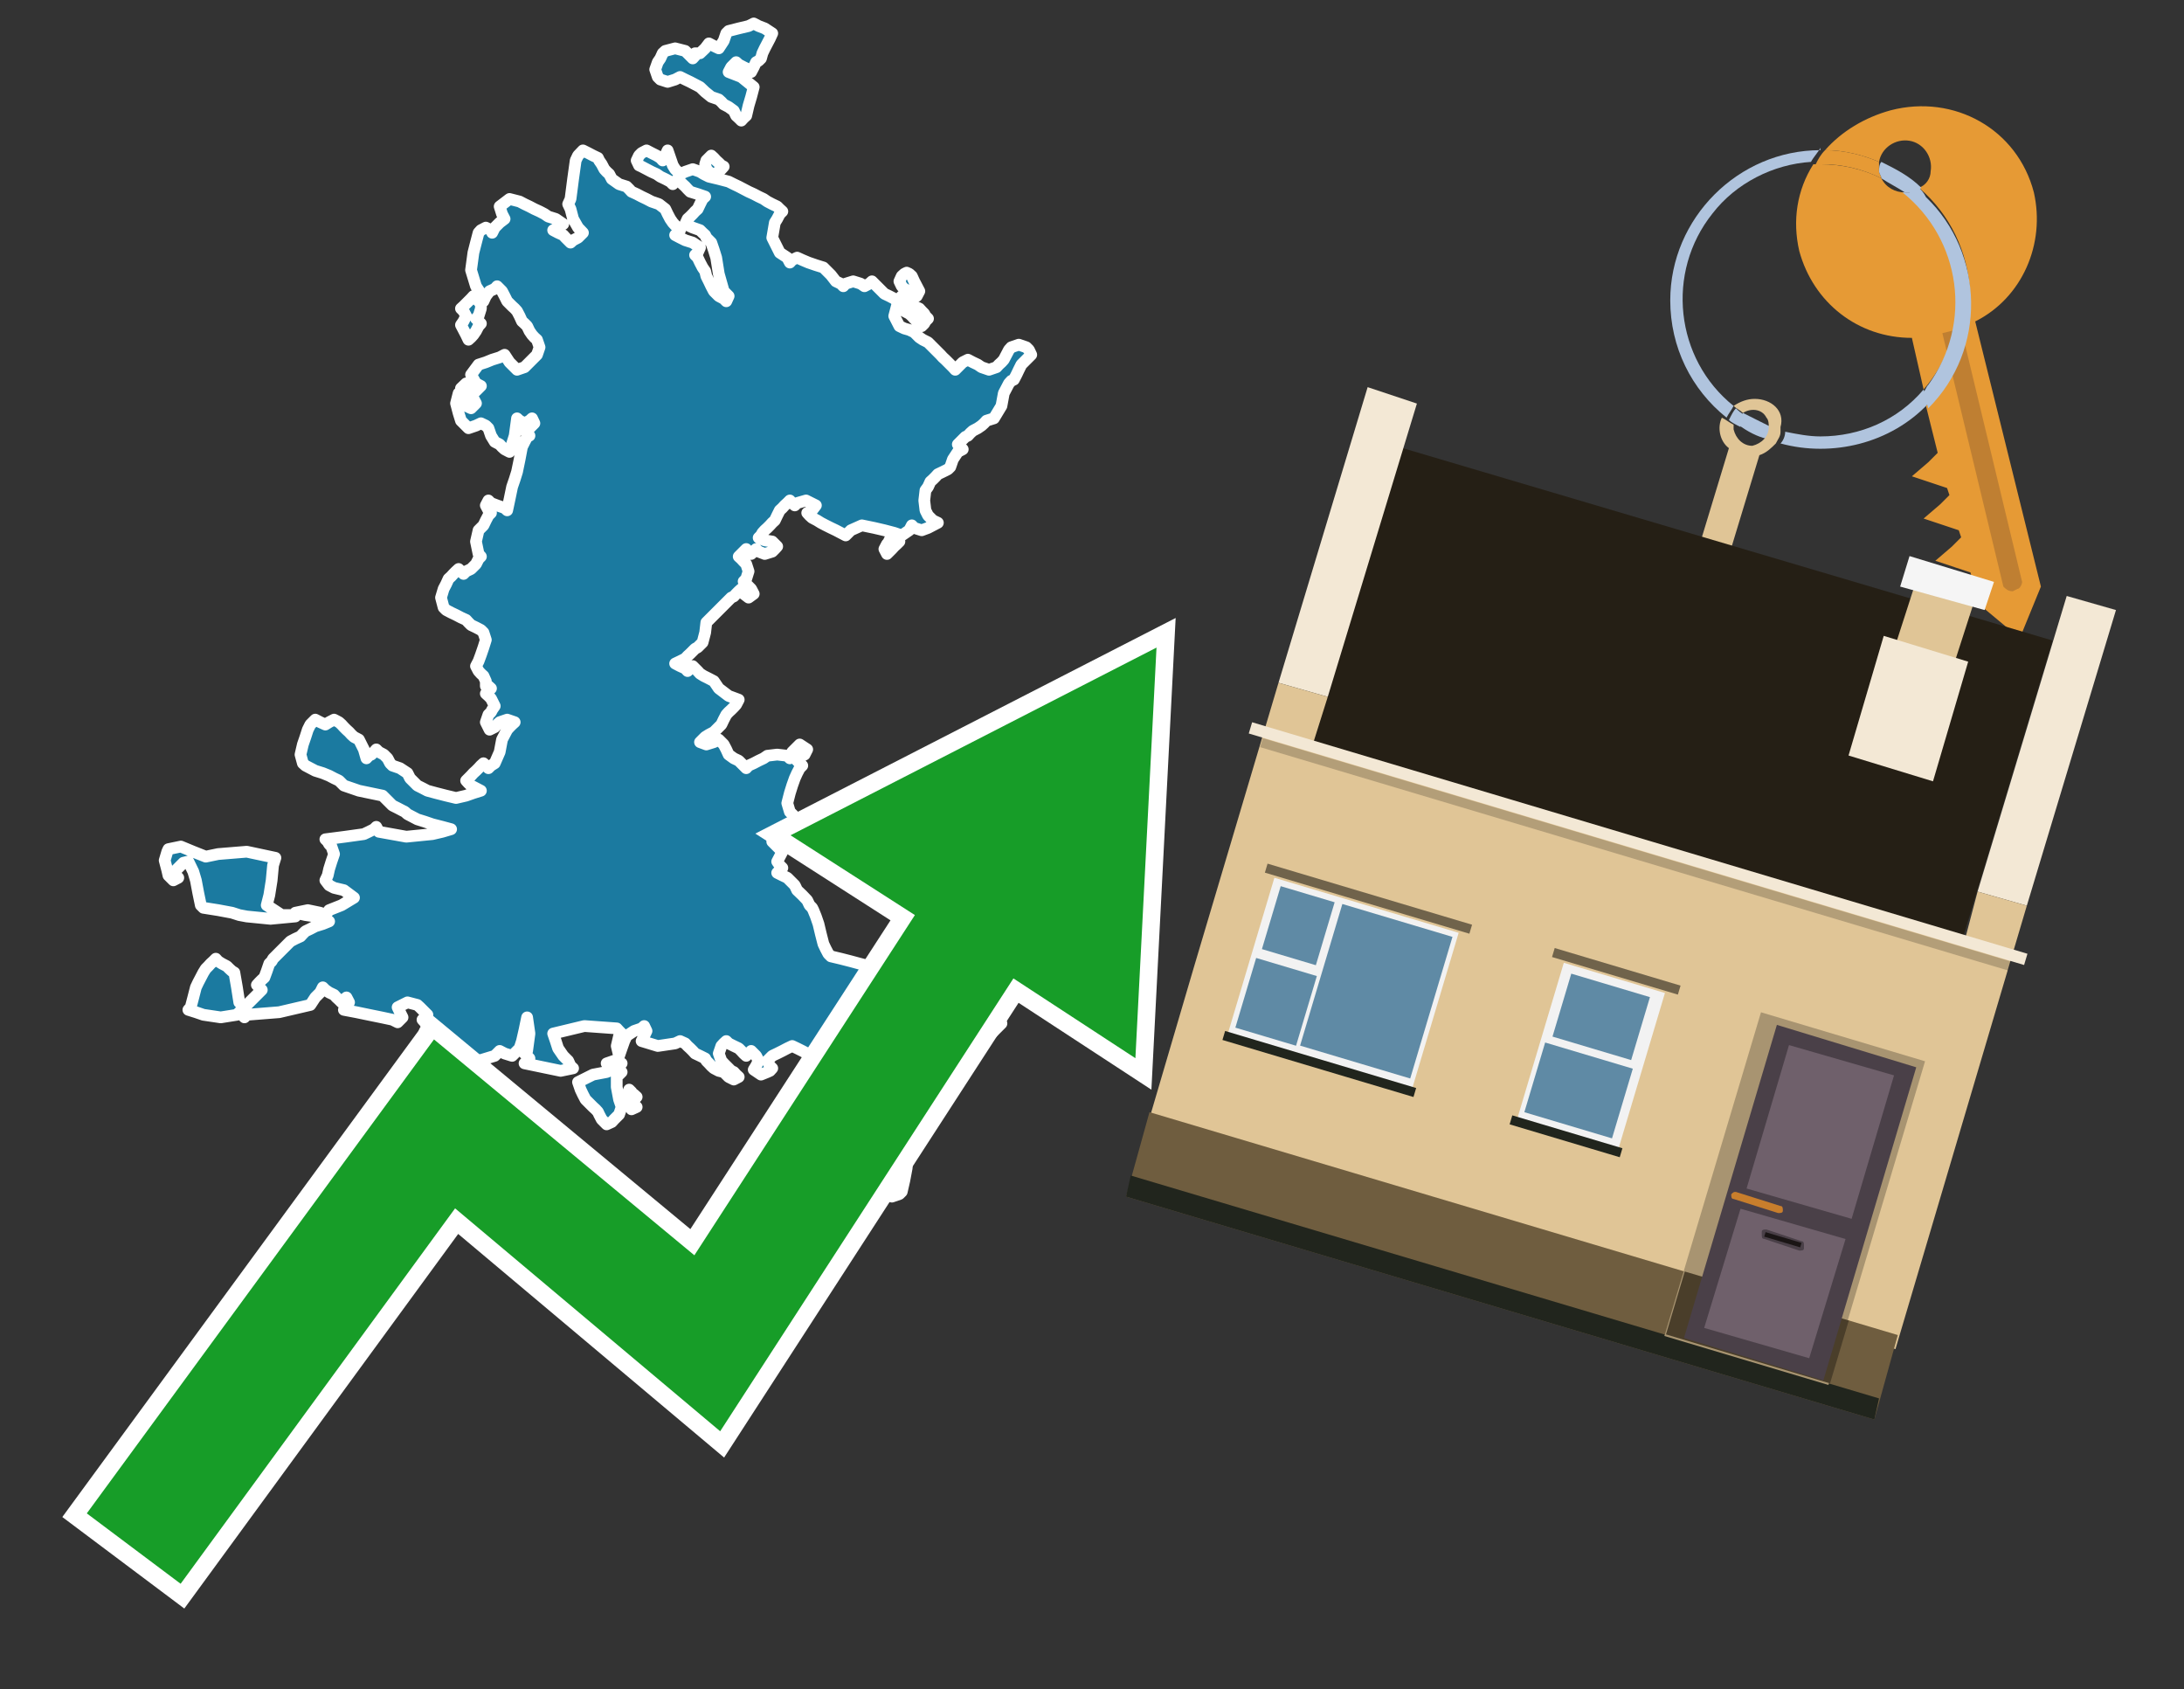 <?xml version="1.0" encoding="utf-8"?>
<!-- Generator: Adobe Illustrator 26.0.3, SVG Export Plug-In . SVG Version: 6.00 Build 0)  -->
<svg version="1.1" id="Text" xmlns="http://www.w3.org/2000/svg" xmlns:xlink="http://www.w3.org/1999/xlink" x="0px" y="0px"
	 width="93.1px" height="72px" viewBox="0 0 93.1 72" style="enable-background:new 0 0 93.1 72;" xml:space="preserve">
<rect x="0" y="0" width="93.1" height="72" fill="#333333" stroke="none"/>
<style type="text/css">
	.st0{fill:#1B7AA0;stroke:#FFFFFF;stroke-width:0.5;stroke-linejoin:round;}
	.st1{fill:none;stroke:#FFFFFF;stroke-width:1.5;stroke-miterlimit:10;}
	.st2{fill:#179D28;}
	.st3{fill:#E69A35;}
	.st4{fill:#B0C4DE;}
	.st5{fill:#E0C596;}
	.st6{fill:#BF7F32;}
	.st7{fill-rule:evenodd;clip-rule:evenodd;fill:#251F15;}
	.st8{fill-rule:evenodd;clip-rule:evenodd;fill:#F3E8D5;}
	.st9{fill-rule:evenodd;clip-rule:evenodd;fill:#E0C596;}
	.st10{fill-rule:evenodd;clip-rule:evenodd;fill:#6F5D3F;}
	.st11{fill-rule:evenodd;clip-rule:evenodd;fill:#21251D;}
	.st12{fill-rule:evenodd;clip-rule:evenodd;fill:#F5F5F5;}
	.st13{opacity:0.2;fill-rule:evenodd;clip-rule:evenodd;}
	.st14{fill-rule:evenodd;clip-rule:evenodd;fill:#A89471;}
	.st15{fill-rule:evenodd;clip-rule:evenodd;fill:#4A3E2A;}
	.st16{fill:#4A4048;}
	.st17{fill:#6F606B;}
	.st18{fill:#C87E2C;}
	.st19{fill:#1A1515;}
	.st20{fill-rule:evenodd;clip-rule:evenodd;fill:#F2F2F2;}
	.st21{fill-rule:evenodd;clip-rule:evenodd;fill:#5F8AA5;}
	.st22{fill-rule:evenodd;clip-rule:evenodd;fill:#70634B;}
</style>
<path class="st0" d="M26.29,46.33L26.39,46.86L26.5,47.18L26.39,47.5L26.29,47.6L26.18,47.71L26.08,47.82L25.86,47.92L25.65,47.71L25.54,47.5L25.49,47.39L25.39,47.28L25.28,47.18L25.17,47.07L25.07,46.97L24.96,46.86L24.85,46.65L24.75,46.44L24.64,46.12L25.28,45.8L25.86,45.69L25.97,45.64L26.08,45.53L25.97,45.43L25.86,45.32L26.18,45.21L26.5,45.32L26.39,45.43L26.29,45.53L26.39,45.64L26.5,45.69L26.39,45.8L26.29,45.8ZM12.59,39.06L11.53,39.16L10.52,39.06L10.2,39.0L9.89,38.9L9.3,38.79L8.67,38.69L8.56,38.58L8.45,38.05L8.35,37.52L8.24,37.15L8.03,36.72L7.82,36.77L7.71,36.88L7.6,36.99L7.5,37.09L7.39,37.2L7.5,37.31L7.6,37.41L7.39,37.52L7.18,37.31L7.13,37.09L7.02,36.67L7.13,36.3L7.18,36.19L7.71,36.08L8.24,36.3L8.77,36.51L9.3,36.4L10.52,36.3L11.74,36.56L11.64,36.88L11.58,37.52L11.48,38.15L11.37,38.58L12.01,39.0L12.59,39.0ZM19.87,16.76L19.65,16.55L19.87,16.34L20.08,16.55L20.08,16.76ZM27.03,46.65L27.14,46.75L27.03,46.86L26.92,46.97L27.03,47.07L27.14,47.18L26.92,47.28L26.71,46.86L26.82,46.44L26.92,46.54L26.92,46.65ZM20.5,13.15L20.4,13.47L20.29,13.58L20.4,13.69L20.5,13.79L20.4,13.9L20.29,14.11L20.18,14.27L20.08,14.38L19.97,14.48L19.87,14.27L19.76,14.06L19.65,13.85L19.76,13.69L19.87,13.47L19.76,13.26L19.65,13.15L19.76,13.05L19.87,12.94L19.97,12.84L20.08,12.73L20.18,12.62L20.29,12.73L20.4,12.84L20.5,12.84ZM20.71,29.03L20.61,28.81L20.5,28.71L20.4,28.6L20.29,28.39L20.4,28.18L20.5,27.91L20.61,27.59L20.71,27.27L20.61,26.96L20.5,26.85L20.29,26.74L20.08,26.64L19.97,26.53L19.87,26.42L19.65,26.32L19.44,26.21L19.23,26.11L19.02,26.0L18.91,25.89L18.8,25.47L18.91,25.1L19.02,24.89L19.12,24.67L19.23,24.57L19.33,24.46L19.44,24.35L19.55,24.25L19.65,24.35L19.76,24.46L19.87,24.35L20.08,24.25L20.29,24.04L20.4,23.82L20.5,23.72L20.4,23.61L20.29,23.08L20.4,22.6L20.5,22.5L20.61,22.39L20.71,22.18L20.82,21.97L20.93,21.86L20.82,21.75L20.71,21.54L20.82,21.33L20.93,21.44L21.19,21.54L21.51,21.65L21.62,21.75L21.72,21.28L21.83,20.75L21.94,20.43L22.04,20.11L22.15,19.58L22.25,19.05L22.36,18.83L22.47,18.62L22.57,18.57L22.47,18.46L22.36,18.36L22.57,18.25L22.78,18.04L22.68,17.83L22.57,17.93L22.36,18.04L22.15,17.93L22.04,17.83L21.94,18.57L21.72,19.26L21.51,19.15L21.4,19.05L21.3,18.94L21.09,18.83L20.93,18.57L20.82,18.25L20.71,18.14L20.5,18.04L20.29,18.14L19.97,18.25L19.65,17.93L19.55,17.61L19.44,17.19L19.55,16.76L19.65,16.98L19.76,17.19L19.87,17.3L20.08,17.4L20.29,17.19L20.18,16.98L20.08,16.87L20.18,16.76L20.29,16.66L20.4,16.55L20.5,16.45L20.29,16.34L20.08,15.97L20.4,15.54L20.71,15.44L20.98,15.33L21.3,15.23L21.51,15.12L21.72,15.44L22.04,15.76L22.36,15.65L22.47,15.54L22.57,15.44L22.68,15.33L22.78,15.23L22.89,15.12L23.0,14.8L22.89,14.48L22.78,14.38L22.68,14.27L22.57,14.11L22.47,13.9L22.36,13.79L22.25,13.69L22.15,13.47L22.04,13.26L21.94,13.15L21.83,13.05L21.72,12.94L21.62,12.84L21.51,12.62L21.4,12.41L21.3,12.31L21.19,12.2L21.09,12.31L20.87,12.41L20.71,12.62L20.61,12.84L20.5,12.52L20.29,12.2L20.08,11.51L20.18,10.77L20.29,10.34L20.4,9.92L20.5,9.81L20.71,9.7L20.93,9.81L20.98,9.92L21.09,9.7L21.3,9.49L21.51,9.33L21.4,9.12L21.3,8.8L21.72,8.48L22.15,8.59L22.36,8.7L22.57,8.8L22.78,8.91L23.0,9.01L23.21,9.12L23.37,9.23L23.69,9.33L24.01,9.55L23.79,9.7L23.58,9.81L23.79,9.92L24.01,10.02L24.11,10.13L24.22,10.24L24.32,10.34L24.43,10.24L24.64,10.13L24.85,9.92L24.64,9.7L24.43,9.33L24.32,8.91L24.22,8.7L24.32,8.48L24.43,7.63L24.54,6.84L24.64,6.63L24.85,6.41L25.07,6.52L25.28,6.63L25.49,6.73L25.54,6.84L25.65,7.0L25.76,7.21L25.86,7.32L25.97,7.42L26.08,7.63L26.39,7.85L26.71,7.95L26.82,8.06L26.92,8.17L27.14,8.27L27.35,8.38L27.56,8.48L27.77,8.59L28.09,8.7L28.36,8.91L28.46,9.12L28.57,9.33L28.68,9.49L28.78,9.6L28.89,9.7L28.99,9.81L28.89,9.92L28.78,10.02L28.99,10.13L29.21,10.24L29.53,10.34L29.84,10.55L29.74,10.77L29.63,10.87L29.74,10.98L29.84,11.19L29.95,11.4L30.06,11.56L30.11,11.77L30.22,11.99L30.32,12.2L30.43,12.41L30.64,12.62L30.85,12.73L30.96,12.84L31.06,12.62L30.85,12.41L30.64,11.67L30.53,10.98L30.43,10.66L30.32,10.34L30.22,10.24L30.11,10.13L30.06,10.02L29.95,9.92L29.84,9.81L29.53,9.7L29.21,9.55L29.31,9.33L29.42,9.23L29.53,9.12L29.63,9.01L29.74,8.91L29.84,8.7L29.95,8.48L30.06,8.38L29.74,8.27L29.42,8.17L29.31,8.06L29.21,7.95L29.1,7.85L28.99,7.74L28.89,7.63L28.78,7.74L28.68,7.85L28.57,7.74L28.36,7.63L28.15,7.53L27.99,7.42L27.77,7.32L27.56,7.21L27.35,7.1L27.24,7.05L27.14,6.84L27.24,6.63L27.35,6.52L27.56,6.41L27.77,6.52L27.99,6.63L28.15,6.73L28.25,6.84L28.36,6.63L28.46,6.41L28.57,6.73L28.68,7.05L28.78,7.21L28.99,7.42L29.21,7.32L29.53,7.21L29.84,7.32L30.0,7.42L30.22,7.53L30.64,7.63L31.06,7.74L31.28,7.85L31.49,7.95L31.7,8.06L31.91,8.17L32.13,8.27L32.34,8.38L32.55,8.48L32.71,8.59L32.92,8.7L33.13,8.8L33.24,8.91L33.35,9.01L33.24,9.12L33.13,9.33L33.03,9.49L32.92,10.13L33.24,10.77L33.56,10.98L33.67,11.19L33.77,11.08L33.98,10.98L34.2,11.08L34.46,11.19L34.78,11.3L35.1,11.4L35.42,11.72L35.63,11.99L35.84,12.09L35.95,12.2L36.05,12.09L36.37,11.99L36.69,12.09L36.85,12.2L37.06,12.09L37.17,11.99L37.27,12.09L37.38,12.2L37.49,12.31L37.59,12.41L37.7,12.52L37.91,12.62L38.12,12.73L38.23,12.84L38.34,12.73L38.44,12.62L38.55,12.73L38.65,12.84L38.76,12.94L38.97,13.05L39.19,13.15L39.29,13.26L39.4,13.37L39.45,13.47L39.56,13.58L39.45,13.69L39.4,13.79L39.29,13.9L39.19,13.79L39.08,13.69L38.97,13.58L38.87,13.47L38.76,13.37L38.55,13.26L38.34,13.15L38.23,13.05L38.12,13.47L38.34,13.9L38.55,14.0L38.76,14.06L38.97,14.16L39.08,14.27L39.19,14.38L39.34,14.48L39.56,14.59L39.66,14.69L39.77,14.8L39.88,14.91L39.98,15.01L40.09,15.12L40.19,15.23L40.3,15.33L40.41,15.44L40.51,15.54L40.62,15.65L40.72,15.76L40.83,15.65L40.94,15.54L41.04,15.44L41.26,15.33L41.47,15.44L41.68,15.54L41.84,15.65L42.16,15.76L42.48,15.65L42.58,15.54L42.69,15.44L42.79,15.33L42.9,15.12L43.01,14.91L43.11,14.8L43.43,14.69L43.75,14.8L43.86,14.91L43.96,15.12L43.75,15.33L43.54,15.54L43.43,15.76L43.33,15.97L43.22,16.18L43.11,16.23L43.01,16.34L42.9,16.55L42.79,16.76L42.69,17.3L42.37,17.83L42.05,17.93L41.95,18.04L41.84,18.14L41.68,18.25L41.47,18.36L41.36,18.46L41.26,18.57L41.15,18.62L41.04,18.73L40.94,18.83L40.83,18.94L40.94,19.05L41.04,19.15L40.83,19.26L40.62,19.58L40.51,19.9L40.41,20.0L40.19,20.11L39.98,20.21L39.88,20.32L39.77,20.43L39.66,20.53L39.56,20.75L39.45,20.9L39.4,21.33L39.45,21.75L39.56,21.97L39.77,22.18L39.98,22.28L39.77,22.39L39.56,22.5L39.29,22.6L38.97,22.5L38.87,22.39L38.76,22.6L38.44,22.82L38.12,22.71L37.7,22.6L37.27,22.5L36.74,22.39L36.27,22.6L36.05,22.82L35.84,22.71L35.63,22.6L35.42,22.5L35.2,22.39L34.99,22.28L34.83,22.18L34.62,22.07L34.51,21.97L34.41,21.86L34.62,21.75L34.78,21.54L34.36,21.33L33.98,21.44L33.88,21.54L33.77,21.44L33.67,21.33L33.56,21.44L33.45,21.54L33.35,21.65L33.24,21.75L33.13,21.97L33.03,22.18L32.92,22.28L32.82,22.39L32.71,22.5L32.6,22.6L32.5,22.71L32.44,22.82L32.34,22.92L32.6,23.03L32.92,23.08L33.03,23.19L33.13,23.29L33.03,23.4L32.92,23.51L32.6,23.61L32.34,23.51L32.23,23.4L32.13,23.51L32.02,23.61L31.91,23.51L31.81,23.4L31.7,23.51L31.6,23.61L31.49,23.72L31.6,23.82L31.7,23.93L31.81,24.04L31.91,24.35L31.81,24.67L31.7,24.78L31.81,24.89L31.91,24.99L32.02,25.1L32.13,25.31L31.91,25.47L31.7,25.31L31.6,25.1L31.49,25.2L31.38,25.31L31.28,25.42L31.17,25.47L31.06,25.58L30.96,25.68L30.85,25.79L30.75,25.89L30.64,26.0L30.53,26.11L30.43,26.21L30.32,26.32L30.22,26.42L30.11,26.53L30.06,26.96L29.95,27.38L29.84,27.49L29.74,27.59L29.63,27.65L29.53,27.75L29.42,27.86L29.31,27.96L29.21,28.07L28.99,28.18L28.78,28.28L28.99,28.39L29.21,28.49L29.31,28.6L29.42,28.49L29.53,28.39L29.63,28.49L29.74,28.6L29.84,28.71L30.0,28.81L30.22,28.92L30.43,29.03L30.64,29.34L31.06,29.66L31.49,29.82L31.38,30.03L31.28,30.14L31.17,30.25L31.06,30.35L30.96,30.46L30.85,30.67L30.75,30.88L30.64,30.99L30.53,31.1L30.43,31.2L30.22,31.31L30.06,31.41L29.95,31.52L29.84,31.63L30.11,31.73L30.43,31.63L30.64,31.52L30.85,31.73L30.96,31.94L31.06,32.16L31.28,32.32L31.49,32.42L31.6,32.53L31.7,32.63L31.81,32.74L31.91,32.63L32.13,32.53L32.34,32.42L32.55,32.32L32.71,32.21L33.13,32.16L33.56,32.21L33.67,32.32L33.77,32.05L34.09,31.73L34.41,31.94L34.3,32.16L34.2,32.21L34.09,32.32L33.98,32.42L34.09,32.53L34.2,32.63L34.09,32.74L33.98,32.95L33.88,33.17L33.77,33.48L33.67,33.8L33.56,34.23L33.67,34.6L33.77,34.7L33.88,34.81L33.98,35.02L33.88,35.24L33.77,35.34L33.67,35.45L33.56,35.66L33.35,35.87L33.13,35.77L33.03,35.66L32.92,35.87L33.13,36.08L33.35,36.3L33.24,36.51L33.13,36.72L33.24,36.88L33.35,36.99L33.24,37.09L33.13,37.2L33.35,37.31L33.56,37.41L33.67,37.52L33.77,37.62L33.88,37.73L33.98,37.94L34.2,38.15L34.41,38.37L34.51,38.58L34.62,38.69L34.67,38.79L34.78,39.06L34.89,39.38L34.99,39.8L35.1,40.23L35.2,40.44L35.31,40.65L35.42,40.76L35.84,40.86L36.27,40.97L36.64,41.07L37.06,41.18L37.49,41.29L37.91,41.18L38.02,41.07L38.12,40.97L38.34,40.86L38.55,41.18L38.44,41.45L38.34,41.76L38.44,42.08L38.55,41.98L38.65,41.87L38.76,41.76L38.87,41.66L38.97,41.39L39.08,41.07L39.19,40.76L39.29,40.44L39.4,40.33L39.56,40.23L39.77,40.12L41.57,40.01L43.33,39.91L44.17,39.8L44.97,40.12L43.91,40.44L42.9,40.54L42.58,40.65L42.26,40.76L42.16,40.86L42.05,40.97L41.95,41.07L41.84,41.29L41.79,41.45L41.68,41.55L41.57,41.66L41.47,41.87L41.36,42.08L41.26,42.19L41.15,42.3L41.04,42.51L40.94,42.72L40.83,42.83L41.68,42.93L42.48,43.25L42.58,43.57L42.69,43.62L42.58,43.73L42.48,43.83L42.37,43.94L42.26,44.05L42.16,44.15L42.05,44.26L41.95,44.37L41.84,44.47L41.68,44.58L41.47,44.47L41.04,44.37L40.62,44.68L40.51,45.0L40.41,45.69L40.3,46.44L40.19,46.54L39.45,46.65L38.76,48.19L38.65,49.78L38.55,50.31L38.44,50.79L38.34,50.89L38.02,51.0L37.7,50.89L37.49,50.79L37.27,50.68L37.06,50.58L36.9,50.47L36.69,50.36L36.48,50.26L36.27,50.2L36.05,50.1L36.16,49.99L36.27,49.89L36.16,49.78L36.05,49.67L36.16,49.57L36.27,49.35L36.37,49.14L36.48,48.93L36.58,48.72L36.69,48.61L36.8,48.51L36.9,48.19L36.96,47.92L37.06,47.71L36.96,47.5L36.9,47.28L36.8,47.07L36.69,46.97L36.58,46.86L36.48,46.75L36.37,46.65L36.27,46.54L36.16,46.44L36.05,46.33L35.95,46.22L35.84,46.12L35.74,46.01L35.63,45.9L35.31,45.8L34.99,45.48L34.83,45.21L34.62,45.11L34.51,45.0L34.41,44.9L34.2,44.79L33.98,44.68L33.77,44.58L33.56,44.68L33.35,44.79L33.13,44.9L32.92,45.0L32.71,45.21L32.82,45.43L32.92,45.53L32.82,45.64L32.71,45.69L32.44,45.8L32.13,45.59L32.23,45.43L32.34,45.21L32.23,45.0L32.13,44.9L32.02,44.79L31.91,44.9L31.81,45.0L31.7,44.9L31.6,44.79L31.49,44.68L31.28,44.58L31.06,44.47L30.96,44.37L30.85,44.47L30.75,44.58L30.64,44.9L30.75,45.21L30.85,45.32L30.96,45.43L31.06,45.53L31.17,45.64L31.28,45.69L31.38,45.8L31.49,45.9L31.28,46.01L31.06,45.9L30.96,45.8L30.85,45.69L30.64,45.64L30.43,45.53L30.32,45.43L30.22,45.32L30.11,45.21L30.06,45.11L29.84,45.0L29.63,44.9L29.53,44.79L29.42,44.68L29.31,44.58L29.21,44.47L28.99,44.37L28.78,44.47L28.04,44.58L27.35,44.37L27.46,44.15L27.56,43.94L27.46,43.73L27.35,43.83L27.03,43.94L26.71,44.15L26.61,44.37L26.5,44.68L26.39,45.0L26.29,44.58L26.39,44.15L26.5,44.05L26.39,43.94L26.29,43.83L24.91,43.73L23.58,44.05L23.69,44.37L23.79,44.68L24.01,45.0L24.22,45.21L24.32,45.43L24.43,45.53L23.9,45.64L23.37,45.53L22.89,45.43L22.36,45.32L22.47,45.21L22.57,45.11L22.47,45.0L22.36,44.9L22.47,44.79L22.57,44.05L22.47,43.36L22.36,43.89L22.25,44.37L22.15,44.68L21.83,45.0L21.51,44.9L21.3,44.79L21.09,45.0L20.4,45.21L19.65,45.11L19.44,45.0L19.23,44.9L19.12,44.79L19.02,44.58L18.8,44.37L18.64,44.58L18.54,44.79L18.43,44.9L18.22,45.0L18.01,44.9L18.11,44.79L18.22,44.68L18.11,44.58L18.01,44.26L18.11,43.94L18.22,43.78L18.11,43.57L18.01,43.46L18.11,43.36L18.22,43.25L18.11,43.14L18.01,43.04L17.9,42.93L17.79,42.83L17.37,42.72L16.95,42.93L17.05,43.14L17.16,43.36L16.95,43.57L16.73,43.46L16.26,43.36L15.72,43.25L15.19,43.14L14.66,43.04L14.77,42.93L14.88,42.72L14.77,42.51L14.66,42.61L14.56,42.72L14.45,42.61L14.34,42.51L14.24,42.4L14.03,42.3L13.87,42.19L13.76,42.08L13.65,42.3L13.44,42.51L13.23,42.83L11.9,43.14L10.52,43.25L10.42,43.36L10.31,43.25L10.2,43.14L10.1,43.25L9.41,43.36L8.67,43.25L8.35,43.14L8.03,43.04L8.13,42.93L8.24,42.51L8.35,42.08L8.45,41.87L8.56,41.66L8.67,41.45L8.77,41.29L8.88,41.18L8.98,41.07L9.09,40.97L9.2,40.86L9.3,40.97L9.46,41.07L9.67,41.18L9.78,41.29L9.89,41.39L9.99,41.45L10.1,42.08L10.2,42.72L10.31,42.83L10.42,42.93L10.52,42.83L10.63,42.72L10.74,42.61L10.84,42.51L10.95,42.4L11.05,42.3L11.16,42.19L11.05,42.08L10.95,41.98L11.05,41.87L11.16,41.76L11.27,41.66L11.37,41.39L11.48,41.07L11.58,40.97L11.64,40.86L11.74,40.76L11.85,40.65L11.96,40.54L12.06,40.44L12.17,40.33L12.27,40.23L12.38,40.12L12.59,40.01L12.81,39.91L12.91,39.8L13.02,39.69L13.23,39.59L13.44,39.48L13.76,39.38L14.03,39.27L13.76,39.16L13.44,39.06L13.02,39.0L12.59,38.9L13.12,38.79L13.65,38.9L13.87,39.0L14.03,38.79L14.56,38.58L15.09,38.26L14.66,37.94L14.24,37.84L14.03,37.73L13.87,37.52L13.97,37.31L14.03,37.04L14.13,36.72L14.24,36.4L14.13,36.08L14.03,35.98L13.97,35.87L13.87,35.77L14.72,35.66L15.51,35.55L15.72,35.45L15.94,35.34L16.04,35.24L16.15,35.45L17.32,35.66L18.43,35.55L18.86,35.45L19.23,35.34L18.86,35.24L18.43,35.13L18.11,35.02L17.79,34.92L17.58,34.81L17.37,34.7L17.26,34.6L17.16,34.55L16.95,34.44L16.73,34.33L16.63,34.23L16.52,34.12L16.41,34.01L16.31,33.91L15.78,33.8L15.3,33.7L14.98,33.59L14.66,33.48L14.56,33.38L14.45,33.27L14.24,33.17L14.03,33.06L13.76,32.95L13.44,32.85L13.23,32.74L13.02,32.63L12.91,32.53L12.81,32.16L12.91,31.73L13.02,31.41L13.12,31.1L13.23,30.88L13.44,30.67L13.65,30.78L13.87,30.88L14.03,30.78L14.24,30.67L14.45,30.78L14.56,30.88L14.66,30.99L14.77,31.1L14.88,31.2L14.98,31.31L15.09,31.41L15.3,31.52L15.51,31.94L15.62,32.32L15.72,32.21L15.83,32.16L15.94,32.05L16.04,31.94L16.15,32.05L16.36,32.16L16.52,32.32L16.63,32.53L16.73,32.63L17.05,32.74L17.37,32.95L17.48,33.17L17.58,33.27L17.69,33.38L17.79,33.48L18.01,33.59L18.22,33.7L18.59,33.8L19.02,33.91L19.44,34.01L19.87,33.91L20.18,33.8L20.5,33.7L20.29,33.59L20.08,33.48L19.97,33.38L19.87,33.27L19.97,33.17L20.08,33.06L20.18,32.95L20.29,32.85L20.4,32.74L20.5,32.63L20.61,32.53L20.71,32.63L20.82,32.74L20.93,32.63L21.09,32.53L21.3,32.05L21.4,31.52L21.51,31.31L21.62,31.1L21.72,30.99L21.83,30.88L21.94,30.78L21.62,30.67L21.3,30.78L21.19,30.88L21.09,30.99L20.87,31.1L20.71,30.78L20.82,30.46L20.93,30.35L20.98,30.25L21.09,30.09L20.98,29.87L20.93,29.77L20.82,29.66L20.71,29.56L20.82,29.45L20.93,29.34L20.82,29.24L20.71,29.24ZM30.22,7.32L30.11,7.21L30.06,7.0L30.11,6.84L30.22,6.73L30.32,6.63L30.43,6.73L30.53,6.84L30.64,6.94L30.75,7.05L30.85,7.1L30.75,7.21L30.64,7.32L30.43,7.42L30.22,7.42ZM29.84,2.27L30.06,2.06L30.22,1.85L30.43,1.96L30.64,2.06L30.85,1.74L30.96,1.42L31.06,1.32L31.49,1.21L31.91,1.11L32.13,1.0L32.34,1.11L32.6,1.21L32.92,1.42L32.82,1.64L32.71,1.85L32.6,2.06L32.5,2.27L32.44,2.49L32.34,2.59L32.23,2.65L32.13,2.86L32.02,3.07L31.91,2.96L31.7,2.86L31.49,2.75L31.38,2.65L31.28,2.75L31.17,2.86L31.06,3.07L31.6,3.28L32.13,3.71L32.02,4.13L31.91,4.5L31.81,4.93L31.7,5.03L31.6,5.14L31.49,5.03L31.38,4.93L31.28,4.72L31.06,4.56L30.85,4.45L30.75,4.34L30.64,4.24L30.32,4.13L30.06,3.92L29.84,3.71L29.63,3.6L29.42,3.49L29.21,3.39L28.99,3.28L28.78,3.39L28.46,3.49L28.15,3.39L28.04,3.28L27.93,2.96L28.04,2.65L28.15,2.49L28.25,2.27L28.36,2.17L28.78,2.06L29.21,2.17L29.31,2.27L29.42,2.38L29.53,2.49L29.63,2.38L29.63,2.27ZM38.12,23.03L38.34,23.08L38.23,23.19L38.12,23.29L38.02,23.4L37.91,23.51L37.81,23.61L37.7,23.4L37.81,23.19L37.91,23.08L37.91,23.03ZM38.76,12.41L38.55,12.31L38.44,12.2L38.34,11.99L38.44,11.77L38.55,11.67L38.65,11.62L38.76,11.67L38.87,11.77L38.97,11.99L39.08,12.2L39.19,12.41L39.08,12.62L38.97,12.52L38.97,12.41Z"/>
<polygon class="st1" points="49.3,27.6 33.7,35.6 39,39 29.6,53.5 18.5,44.3 3.7,64.5 7.7,67.5 19.4,51.5 30.7,61 43.2,41.7 
	48.4,45.1 "/>
<polygon class="st2" points="49.3,27.6 33.7,35.6 39,39 29.6,53.5 18.5,44.3 3.7,64.5 7.7,67.5 19.4,51.5 30.7,61 43.2,41.7 
	48.4,45.1 "/>
<path class="st3" d="M80.2,7.6c0-0.1-0.1-0.2-0.1-0.3c0-0.1,0-0.3,0-0.4c-0.7-0.3-1.5-0.5-2.3-0.5c-0.2,0.2-0.3,0.4-0.4,0.6
	c0.1,0,0.2,0,0.3,0C78.5,7,79.4,7.2,80.2,7.6z"/>
<path class="st4" d="M77.6,6.4c-3.5,0-6.4,2.9-6.4,6.4c0,2,0.9,3.8,2.4,5c0.1-0.2,0.2-0.3,0.3-0.5c-2.5-2-2.9-5.7-0.9-8.2
	c1-1.3,2.6-2.1,4.2-2.2c0.1-0.2,0.3-0.4,0.4-0.6V6.4z"/>
<path class="st3" d="M84.2,13.7c2-1,3-3.3,2.5-5.5C86,5.5,83.3,4,80.6,4.7c-1.1,0.3-2.1,0.9-2.8,1.7c0.8,0,1.6,0.2,2.3,0.5
	c0.1-0.6,0.7-1,1.3-0.9c0.6,0.1,1,0.7,0.9,1.3c0,0.3-0.2,0.6-0.5,0.7c2.7,2.3,2.9,6.4,0.6,9c-0.1,0.1-0.2,0.2-0.3,0.3l0.5,2
	l-0.4,0.4l-0.7,0.6l0.9,0.3l0.6,0.2l0.1,0.3l-0.4,0.4L82,22.1l0.9,0.3l0.6,0.2l0.1,0.3l-0.4,0.4l-0.7,0.6l0.9,0.3l0.6,0.2l0.3,1.3
	l1.8,1.5L87,25L84.2,13.7z"/>
<path class="st3" d="M81.2,8.2c-0.4,0-0.8-0.2-1-0.6C79.4,7.2,78.5,7,77.6,7c-0.1,0-0.2,0-0.3,0c-0.7,1.1-0.9,2.4-0.6,3.7
	c0.6,2.2,2.5,3.7,4.8,3.7l0.5,2.2c2.1-2.4,1.9-6.1-0.6-8.2C81.3,8.3,81.2,8.3,81.2,8.2z"/>
<path class="st4" d="M74.1,18.1c0.4,0.3,0.8,0.5,1.2,0.6c0.1-0.1,0.2-0.3,0.2-0.5l0,0c-0.4-0.2-0.8-0.4-1.2-0.6
	C74.2,17.8,74.1,17.9,74.1,18.1z"/>
<path class="st4" d="M74.4,17.7c-0.2-0.1-0.3-0.2-0.4-0.3c-0.1,0.1-0.2,0.3-0.3,0.5c0.1,0.1,0.3,0.2,0.5,0.3
	C74.1,17.9,74.2,17.8,74.4,17.7z"/>
<path class="st5" d="M74.8,17c-0.3,0-0.6,0.1-0.9,0.3c0.1,0.1,0.3,0.2,0.4,0.3c0.3-0.2,0.8-0.2,1,0.2c0.1,0.1,0.1,0.3,0.1,0.4l0,0
	c0,0.4-0.3,0.7-0.7,0.8c-0.4,0-0.7-0.3-0.8-0.7c0,0,0,0,0-0.1v-0.1c-0.2-0.1-0.3-0.2-0.5-0.3c-0.2,0.4-0.1,1,0.3,1.3l-1.7,5.6
	l1.3,0.3l1.7-5.6c0.3-0.1,0.5-0.3,0.7-0.5c0.1-0.2,0.2-0.3,0.2-0.5c0-0.1,0-0.1,0-0.2C76.1,17.5,75.5,17,74.8,17z"/>
<path class="st6" d="M86,25.1l-0.2,0.1c-0.2,0-0.3-0.1-0.4-0.2l0,0l-2.6-10.8l0.8-0.2l2.6,10.8C86.2,24.9,86.1,25.1,86,25.1L86,25.1
	z"/>
<path class="st4" d="M80.1,7.3c0,0.1,0.1,0.2,0.1,0.3c0.3,0.2,0.7,0.4,1,0.6c0.1,0,0.2,0,0.3,0c0.1,0,0.3-0.1,0.4-0.2
	c-0.5-0.5-1.1-0.8-1.7-1.1C80.1,7,80.1,7.2,80.1,7.3z"/>
<path class="st4" d="M77.6,18.6c-0.5,0-1-0.1-1.5-0.2c0,0.2-0.1,0.4-0.2,0.5c2.2,0.6,4.7,0,6.3-1.7L82,16.6
	C80.9,17.9,79.3,18.6,77.6,18.6z"/>
<path class="st4" d="M81.8,8c-0.1,0.1-0.2,0.1-0.4,0.2c-0.1,0-0.2,0-0.3,0c2.5,2,3,5.6,1.1,8.2c-0.1,0.1-0.1,0.2-0.2,0.3l0.2,0.7
	c2.5-2.5,2.4-6.6-0.1-9C82,8.2,81.9,8.1,81.8,8L81.8,8z"/>
<g>
	<polygon class="st7" points="56,31.6 83.7,39.9 87.5,27.3 59.8,19.1 56,31.6 	"/>
	<polygon class="st8" points="54.5,29.1 56.6,29.7 60.4,17.2 58.3,16.5 54.5,29.1 	"/>
	<polygon class="st8" points="84.3,38 86.4,38.6 90.2,26 88.1,25.4 84.3,38 	"/>
	<polygon class="st9" points="50.9,41.2 54.5,29.1 56.6,29.7 56,31.6 83.8,39.9 84.3,38 86.4,38.6 80.8,57.5 48.9,48 	"/>
	<polygon class="st10" points="48,51 49,47.4 80.9,56.9 79.9,60.5 48,51 	"/>
	<polygon class="st11" points="48,51 48.2,50.1 80.1,59.6 79.9,60.5 48,51 	"/>
	<polygon class="st9" points="81.7,24.7 84.2,25.5 83.2,28.6 80.7,27.8 81.7,24.7 	"/>
	<polygon class="st12" points="81.4,23.7 85,24.8 84.6,26 81,25 81.4,23.7 	"/>
	
		<rect x="52.6" y="35.7" transform="matrix(0.958 0.286 -0.286 0.958 13.195 -18.462)" class="st8" width="34.5" height="0.5"/>
	
		<rect x="53.1" y="36.2" transform="matrix(0.958 0.286 -0.286 0.958 13.313 -18.407)" class="st13" width="33.3" height="0.4"/>
	<polygon class="st8" points="80.3,27.1 83.9,28.2 82.4,33.3 78.8,32.2 80.3,27.1 	"/>
	<g>
		
			<rect x="72.9" y="43.9" transform="matrix(0.958 0.286 -0.286 0.958 17.785 -19.762)" class="st14" width="7.3" height="14.4"/>
		
			<rect x="71.3" y="55.2" transform="matrix(-0.958 -0.286 0.286 -0.958 130.529 132.234)" class="st15" width="7.3" height="2.8"/>
		<g transform="matrix( 0.861, 0, 0, 0.861, 2148,666.7) ">
			<g>
				<g>
					<g id="Symbol_9_0_Layer2_0_MEMBER_8_MEMBER_12_MEMBER_0_FILL_00000097491190188040136840000014376040160611889597_">
						<path class="st16" d="M-2406.8-723.6l6.9,2.1l-4.6,15.5l-6.9-2.1L-2406.8-723.6z"/>
					</g>
				</g>
			</g>
		</g>
		<g transform="matrix( 0.861, 0, 0, 0.861, 2148,666.7) ">
			<g>
				<g id="Symbol_9_0_Layer2_0_MEMBER_8_MEMBER_12_MEMBER_1_MEMBER_1_FILL_00000124140045322707001810000012596004915156577935_">
					<path class="st17" d="M-2401-721.1l-2.1,7.1l-5.2-1.5l2.1-7.1L-2401-721.1z"/>
				</g>
			</g>
		</g>
		<g transform="matrix( 0.861, 0, 0, 0.861, 2148,666.7) ">
			<g>
				<g id="Symbol_9_0_Layer2_0_MEMBER_8_MEMBER_12_MEMBER_1_MEMBER_1_FILL_00000077308184254526264570000017427628202036659628_">
					<path class="st17" d="M-2403.4-713l-1.8,5.9l-5.2-1.5l1.8-5.9L-2403.4-713z"/>
				</g>
			</g>
		</g>
		<path class="st18" d="M74,50.8l1.9,0.6c0.1,0,0.1,0.1,0.1,0.2l0,0c0,0.1-0.1,0.1-0.2,0.1l-1.9-0.6c-0.1,0-0.1-0.1-0.1-0.2h0
			C73.9,50.8,73.9,50.8,74,50.8z"/>
		<path class="st16" d="M75.2,52.8l1.5,0.5c0.1,0,0.2,0,0.2-0.1l0-0.1c0-0.1,0-0.2-0.1-0.2l-1.5-0.5c-0.1,0-0.2,0-0.2,0.1l0,0.1
			C75.1,52.7,75.1,52.8,75.2,52.8z"/>
		
			<rect x="75.3" y="52.7" transform="matrix(-0.958 -0.286 0.286 -0.958 133.804 125.185)" class="st19" width="1.6" height="0.2"/>
	</g>
	<g>
		
			<rect x="53.2" y="38.3" transform="matrix(-0.958 -0.286 0.286 -0.958 100.219 98.272)" class="st20" width="8.2" height="6.9"/>
		<g>
			
				<rect x="55.5" y="39.8" transform="matrix(0.286 -0.958 0.958 0.286 1.419 86.35)" class="st21" width="6.3" height="4.9"/>
			<rect x="54" y="38.3" transform="matrix(0.286 -0.958 0.958 0.286 1.658 81.229)" class="st21" width="2.8" height="2.4"/>
			
				<rect x="52.8" y="41.3" transform="matrix(0.286 -0.958 0.958 0.286 -2.005 82.568)" class="st21" width="3.1" height="2.7"/>
		</g>
		
			<rect x="53.8" y="38.1" transform="matrix(-0.958 -0.286 0.286 -0.958 103.281 91.681)" class="st22" width="9.1" height="0.4"/>
		
			<rect x="52" y="45.1" transform="matrix(-0.958 -0.286 0.286 -0.958 97.171 104.832)" class="st11" width="8.5" height="0.4"/>
	</g>
	<g>
		
			<rect x="65.6" y="41.5" transform="matrix(-0.958 -0.286 0.286 -0.958 119.976 107.45)" class="st20" width="4.5" height="6.9"/>
		<g>
			
				<rect x="66.9" y="41.6" transform="matrix(0.286 -0.958 0.958 0.286 7.194 96.372)" class="st21" width="2.8" height="3.5"/>
			
				<rect x="65.8" y="44.5" transform="matrix(0.286 -0.958 0.958 0.286 3.531 97.711)" class="st21" width="3.1" height="3.9"/>
		</g>
		
			<rect x="66.1" y="41.3" transform="matrix(-0.958 -0.286 0.286 -0.958 123.037 100.86)" class="st22" width="5.6" height="0.4"/>
		
			<rect x="64.4" y="48.3" transform="matrix(-0.958 -0.286 0.286 -0.958 116.928 114.011)" class="st11" width="4.9" height="0.4"/>
	</g>
</g>
</svg>
